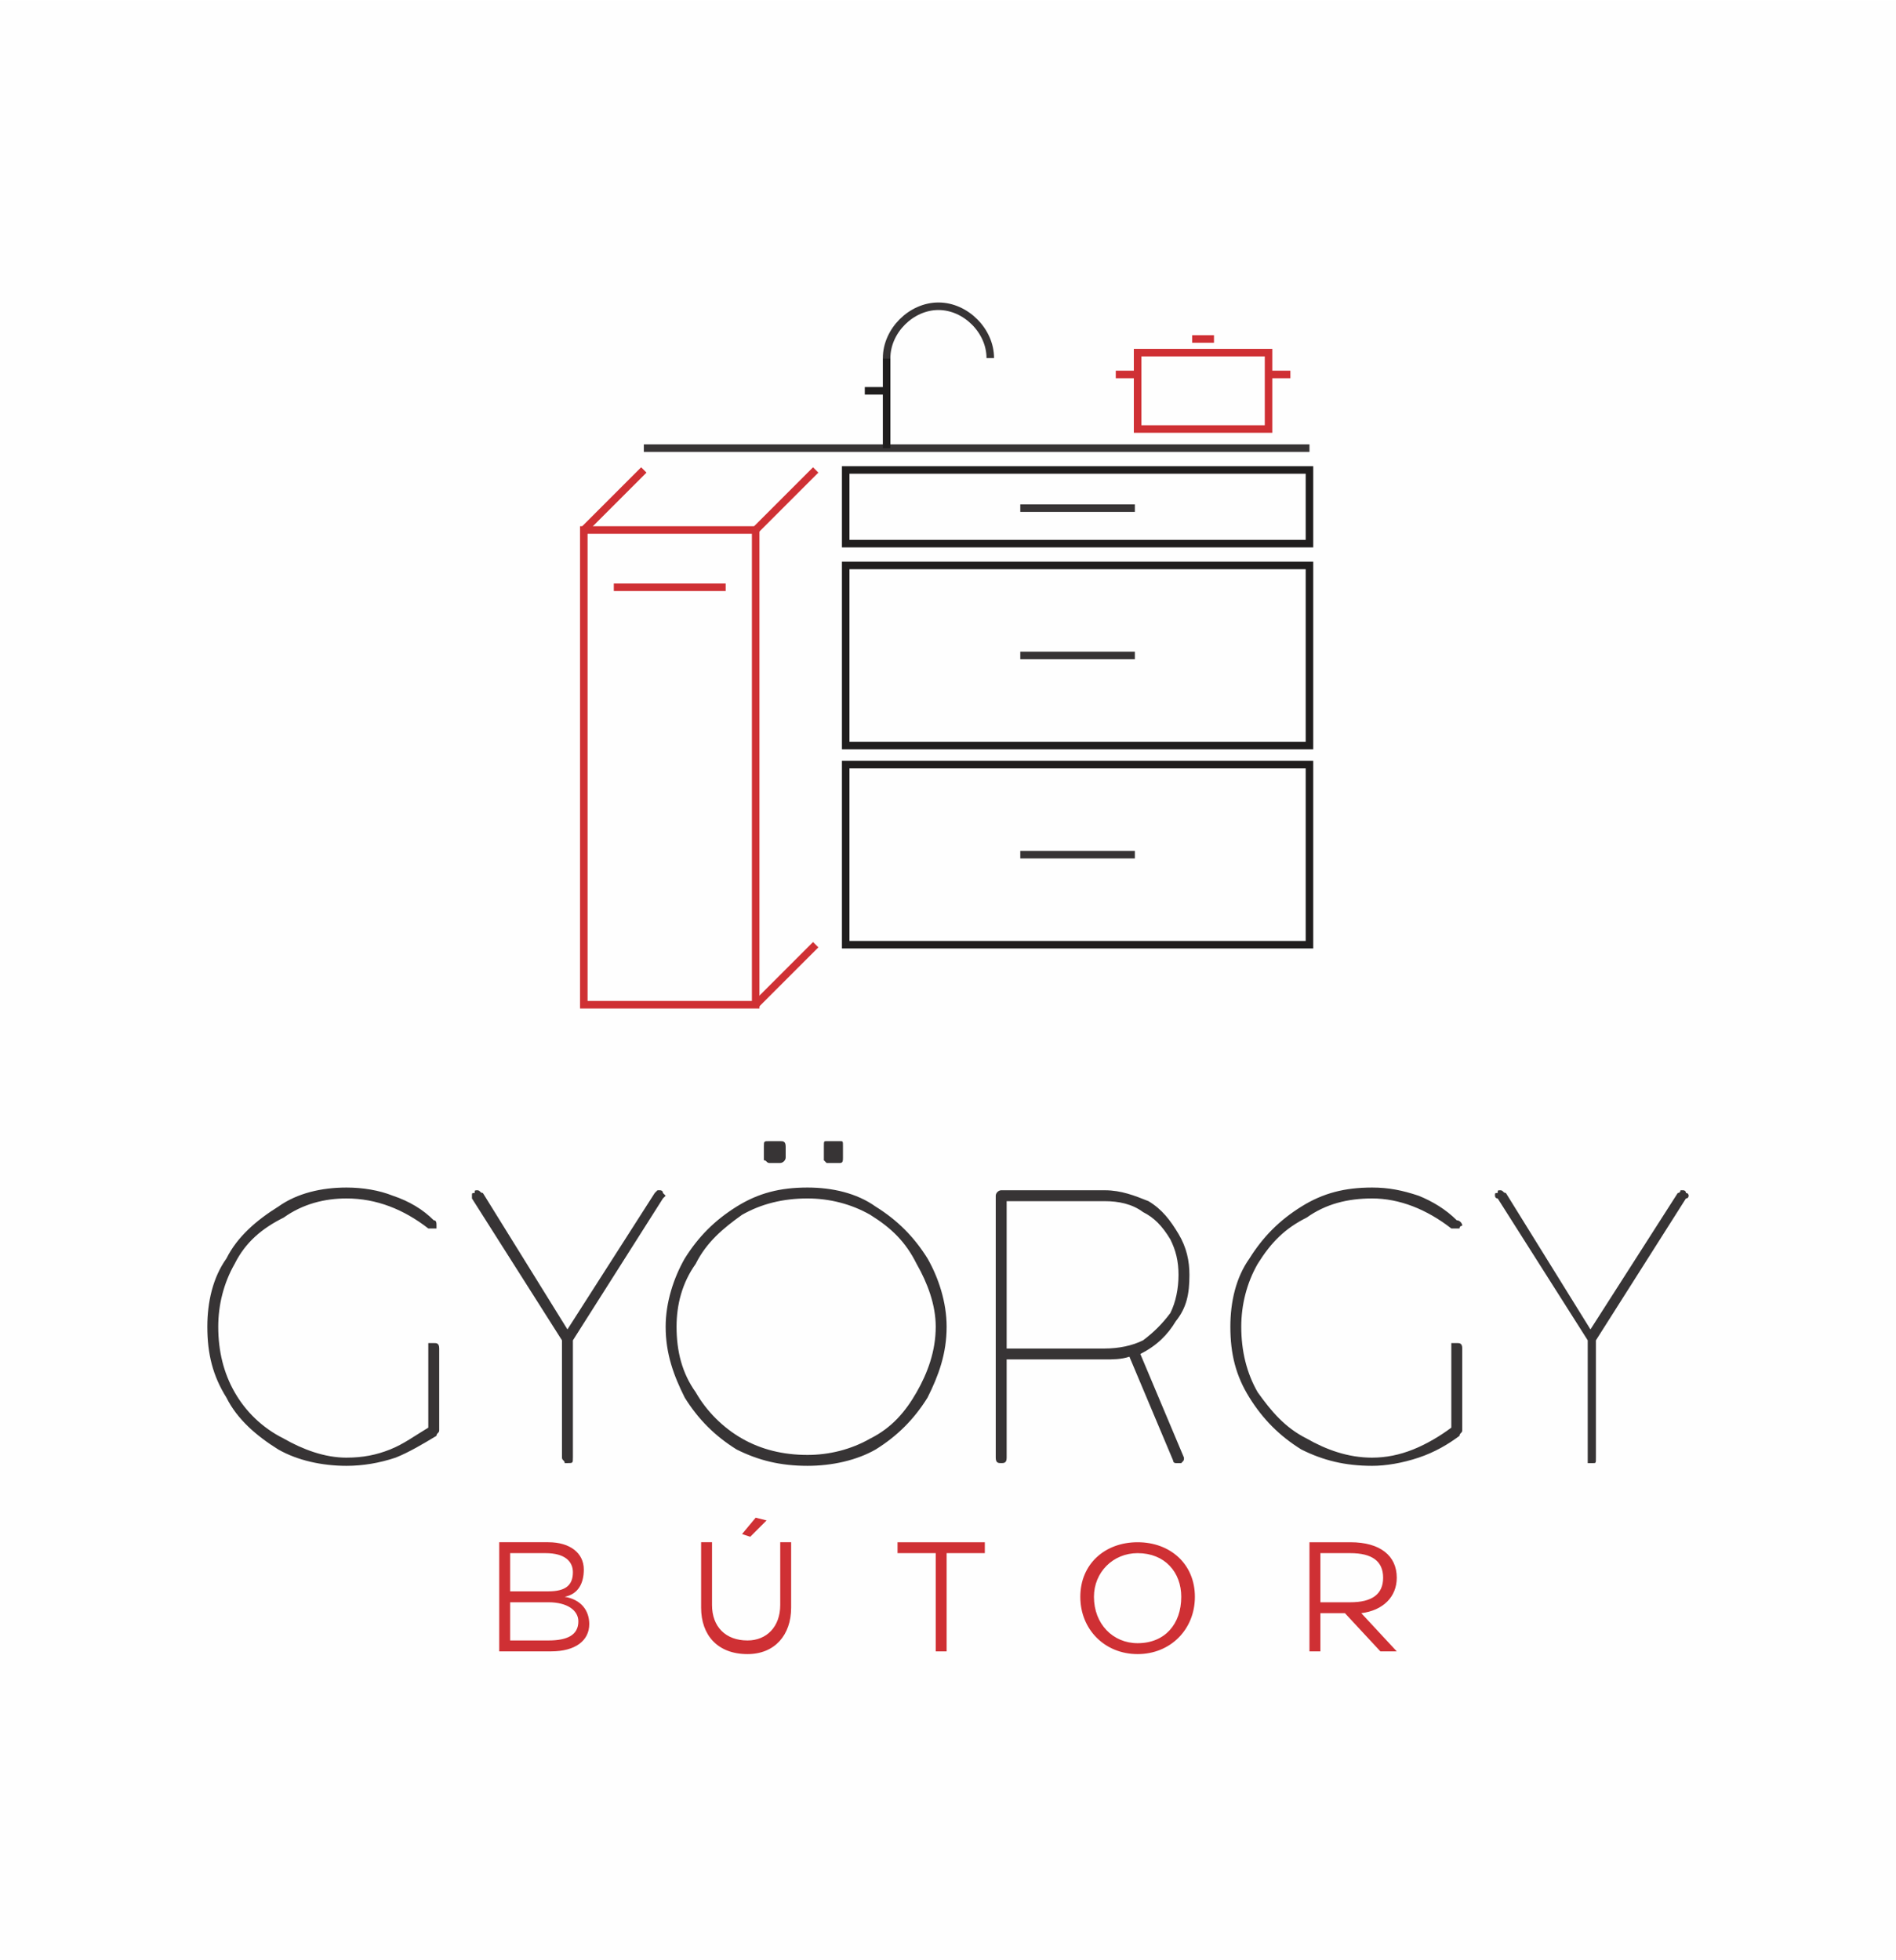<?xml version="1.0" encoding="UTF-8"?>
<!DOCTYPE svg PUBLIC "-//W3C//DTD SVG 1.1//EN" "http://www.w3.org/Graphics/SVG/1.1/DTD/svg11.dtd">
<!-- Creator: CorelDRAW X7 -->
<svg xmlns="http://www.w3.org/2000/svg" xml:space="preserve" width="6.986in" height="7.222in" version="1.1" style="shape-rendering:geometricPrecision; text-rendering:geometricPrecision; image-rendering:optimizeQuality; fill-rule:evenodd; clip-rule:evenodd"
viewBox="0 0 695 718"
 xmlns:xlink="http://www.w3.org/1999/xlink">
 <defs>
  <style type="text/css">
   <![CDATA[
    .str1 {stroke:#201E1E;stroke-width:2.762}
    .str2 {stroke:#373435;stroke-width:2.762}
    .str0 {stroke:#CF3034;stroke-width:2.762}
    .fil1 {fill:none}
    .fil0 {fill:#FEFEFE}
    .fil3 {fill:#373435;fill-rule:nonzero}
    .fil2 {fill:#CF3034;fill-rule:nonzero}
   ]]>
  </style>
 </defs>
 <g id="Layer_x0020_1">
  <rect class="fil0" width="695" height="718"/>
  <line class="fil1 str0" x1="277" y1="194" x2="299" y2= "172" />
  <line class="fil1 str0" x1="214" y1="194" x2="236" y2= "172" />
  <line class="fil1 str0" x1="277" y1="368" x2="299" y2= "346" />
  <polygon class="fil1 str0" points="214,194 277,194 277,368 214,368 "/>
  <polygon class="fil1 str1" points="480,280 480,346 310,346 310,280 "/>
  <line class="fil1 str2" x1="374" y1="313" x2="416" y2= "313" />
  <line class="fil1 str0" x1="225" y1="215" x2="266" y2= "215" />
  <line class="fil1 str2" x1="236" y1="164" x2="480" y2= "164" />
  <polygon class="fil1 str0" points="417,157 465,157 465,129 417,129 "/>
  <line class="fil1 str0" x1="417" y1="137" x2="409" y2= "137" />
  <line class="fil1 str0" x1="473" y1="137" x2="465" y2= "137" />
  <line class="fil1 str0" x1="445" y1="124" x2="437" y2= "124" />
  <line class="fil1 str1" x1="325" y1="131" x2="325" y2= "164" />
  <path class="fil1 str2" d="M325 131c0,-10 9,-19 19,-19 10,0 19,9 19,19"/>
  <line class="fil1 str1" x1="325" y1="143" x2="317" y2= "143" />
  <polygon class="fil1 str1" points="480,172 480,199 310,199 310,172 "/>
  <line class="fil1 str2" x1="374" y1="186" x2="416" y2= "186" />
  <polygon class="fil1 str1" points="480,207 480,273 310,273 310,207 "/>
  <line class="fil1 str2" x1="374" y1="240" x2="416" y2= "240" />
  <path class="fil2" d="M207 585c5,-1 7,-5 7,-10 0,-6 -5,-10 -13,-10l-18 0 0 40 19 0c9,0 14,-4 14,-10 0,-5 -3,-9 -9,-10zm-7 -16c7,0 10,3 10,7 0,5 -3,7 -9,7l-14 0 0 -14 13 0zm-13 32l0 -14 14 0c7,0 11,3 11,7 0,5 -4,7 -11,7l-14 0zm94 -44l-4 -1 -5 6 3 1 6 -6 0 0zm-7 49c10,0 16,-7 16,-17l0 -24 -4 0 0 23c0,8 -5,13 -12,13 -8,0 -13,-5 -13,-13l0 -23 -4 0 0 24c0,10 6,17 17,17l0 0zm55 -41l0 4 14 0 0 36 4 0 0 -36 14 0 0 -4 -32 0zm88 41c12,0 21,-9 21,-21 0,-12 -9,-20 -21,-20 -12,0 -21,8 -21,20 0,12 9,21 21,21zm0 -4c-9,0 -16,-7 -16,-17 0,-9 7,-16 16,-16 10,0 16,7 16,16 0,10 -6,17 -16,17zm95 3l-13 -14c8,-1 13,-6 13,-13 0,-8 -6,-13 -17,-13l-15 0 0 40 4 0 0 -14 9 0 13 14 6 0 0 0zm-17 -36c8,0 12,3 12,9 0,6 -4,9 -12,9l-11 0 0 -18 11 0 0 0z"/>
  <path class="fil3" d="M127 534c6,0 11,-1 16,-3 5,-2 9,-5 14,-8l0 -29c0,-1 0,-1 0,-2 1,0 1,0 2,0 1,0 2,0 2,2l0 30c0,1 -1,1 -1,2 -5,3 -10,6 -15,8 -6,2 -12,3 -18,3 -9,0 -18,-2 -25,-6 -8,-5 -15,-11 -19,-19 -5,-8 -7,-16 -7,-26 0,-9 2,-18 7,-25 4,-8 11,-14 19,-19 7,-5 16,-7 25,-7 6,0 12,1 17,3 6,2 11,5 15,9 1,0 1,1 1,2 0,0 0,0 0,1l0 0c0,0 -1,0 -2,0 0,0 -1,0 -1,0 -9,-7 -19,-11 -30,-11 -8,0 -16,2 -23,7 -8,4 -14,9 -18,17 -4,7 -6,15 -6,23 0,9 2,17 6,24 4,7 10,13 18,17 7,4 15,7 23,7l0 0zm83 0c0,2 0,2 -2,2l0 0c0,0 -1,0 -1,0 0,-1 -1,-1 -1,-2l0 -43 -33 -52c0,0 0,-1 0,-1 0,-1 0,-1 1,-1 0,-1 0,-1 1,-1l0 0 0 0c1,0 1,1 2,1l31 50 32 -50c0,0 1,-1 1,-1 0,0 0,0 1,0l0 0c0,0 1,0 1,1 0,0 1,1 1,1 0,0 -1,1 -1,1l-33 52 0 43 0 0zm70 -114c0,-2 0,-2 2,-2l4 0c1,0 2,0 2,2l0 4c0,1 -1,2 -2,2l-4 0c-1,0 -1,-1 -2,-1 0,0 0,-1 0,-1l0 -4 0 0zm22 0c0,-2 0,-2 1,-2l5 0c1,0 1,0 1,2l0 4c0,1 0,2 -1,2l-5 0c0,0 -1,-1 -1,-1 0,0 0,-1 0,-1l0 -4 0 0zm-58 66c0,-9 3,-18 7,-25 5,-8 11,-14 19,-19 8,-5 16,-7 26,-7 9,0 18,2 25,7 8,5 14,11 19,19 4,7 7,16 7,25 0,10 -3,18 -7,26 -5,8 -11,14 -19,19 -7,4 -16,6 -25,6 -10,0 -18,-2 -26,-6 -8,-5 -14,-11 -19,-19 -4,-8 -7,-16 -7,-26l0 0zm4 0c0,9 2,17 7,24 4,7 10,13 17,17 7,4 15,6 24,6 8,0 16,-2 23,-6 8,-4 13,-10 17,-17 4,-7 7,-15 7,-24 0,-8 -3,-16 -7,-23 -4,-8 -9,-13 -17,-18 -7,-4 -15,-6 -23,-6 -9,0 -17,2 -24,6 -7,5 -13,10 -17,18 -5,7 -7,15 -7,23zm166 11c-3,1 -6,1 -9,1l-36 0 0 36c0,2 -1,2 -2,2l0 0c-1,0 -2,0 -2,-2l0 -96c0,-1 1,-2 2,-2l38 0c6,0 11,2 16,4 5,3 8,7 11,12 3,5 4,10 4,15 0,7 -1,12 -5,17 -3,5 -7,9 -13,12l16 38c0,0 0,0 0,0 0,1 0,1 -1,2 0,0 0,0 -1,0l0 0c0,0 -1,0 -1,0 -1,0 -1,-1 -1,-1l-16 -38 0 0zm-45 -3l36 0c5,0 10,-1 14,-3 4,-3 7,-6 10,-10 2,-4 3,-9 3,-14 0,-5 -1,-9 -3,-13 -3,-5 -6,-8 -10,-10 -4,-3 -9,-4 -14,-4l-36 0 0 54zm134 40c5,0 10,-1 15,-3 5,-2 10,-5 14,-8l0 -29c0,-1 0,-1 0,-2 1,0 1,0 2,0 1,0 2,0 2,2l0 30c0,1 -1,1 -1,2 -4,3 -9,6 -15,8 -6,2 -12,3 -17,3 -10,0 -18,-2 -26,-6 -8,-5 -14,-11 -19,-19 -5,-8 -7,-16 -7,-26 0,-9 2,-18 7,-25 5,-8 11,-14 19,-19 8,-5 16,-7 26,-7 6,0 11,1 17,3 5,2 10,5 14,9 1,0 2,1 2,2 0,0 -1,0 -1,1l0 0c0,0 -1,0 -1,0 -1,0 -1,0 -2,0 -9,-7 -19,-11 -29,-11 -9,0 -17,2 -24,7 -8,4 -13,9 -18,17 -4,7 -6,15 -6,23 0,9 2,17 6,24 5,7 10,13 18,17 7,4 15,7 24,7l0 0zm82 0c0,2 0,2 -1,2l-1 0c0,0 -1,0 -1,0 0,-1 0,-1 0,-2l0 -43 -33 -52c-1,0 -1,-1 -1,-1 0,-1 0,-1 1,-1 0,-1 0,-1 1,-1l0 0 0 0c1,0 1,1 2,1l31 50 32 -50c1,0 1,-1 1,-1 0,0 1,0 1,0l0 0c0,0 1,0 1,1 1,0 1,1 1,1 0,0 0,1 -1,1l-33 52 0 43 0 0z"/>
 </g>
</svg>
